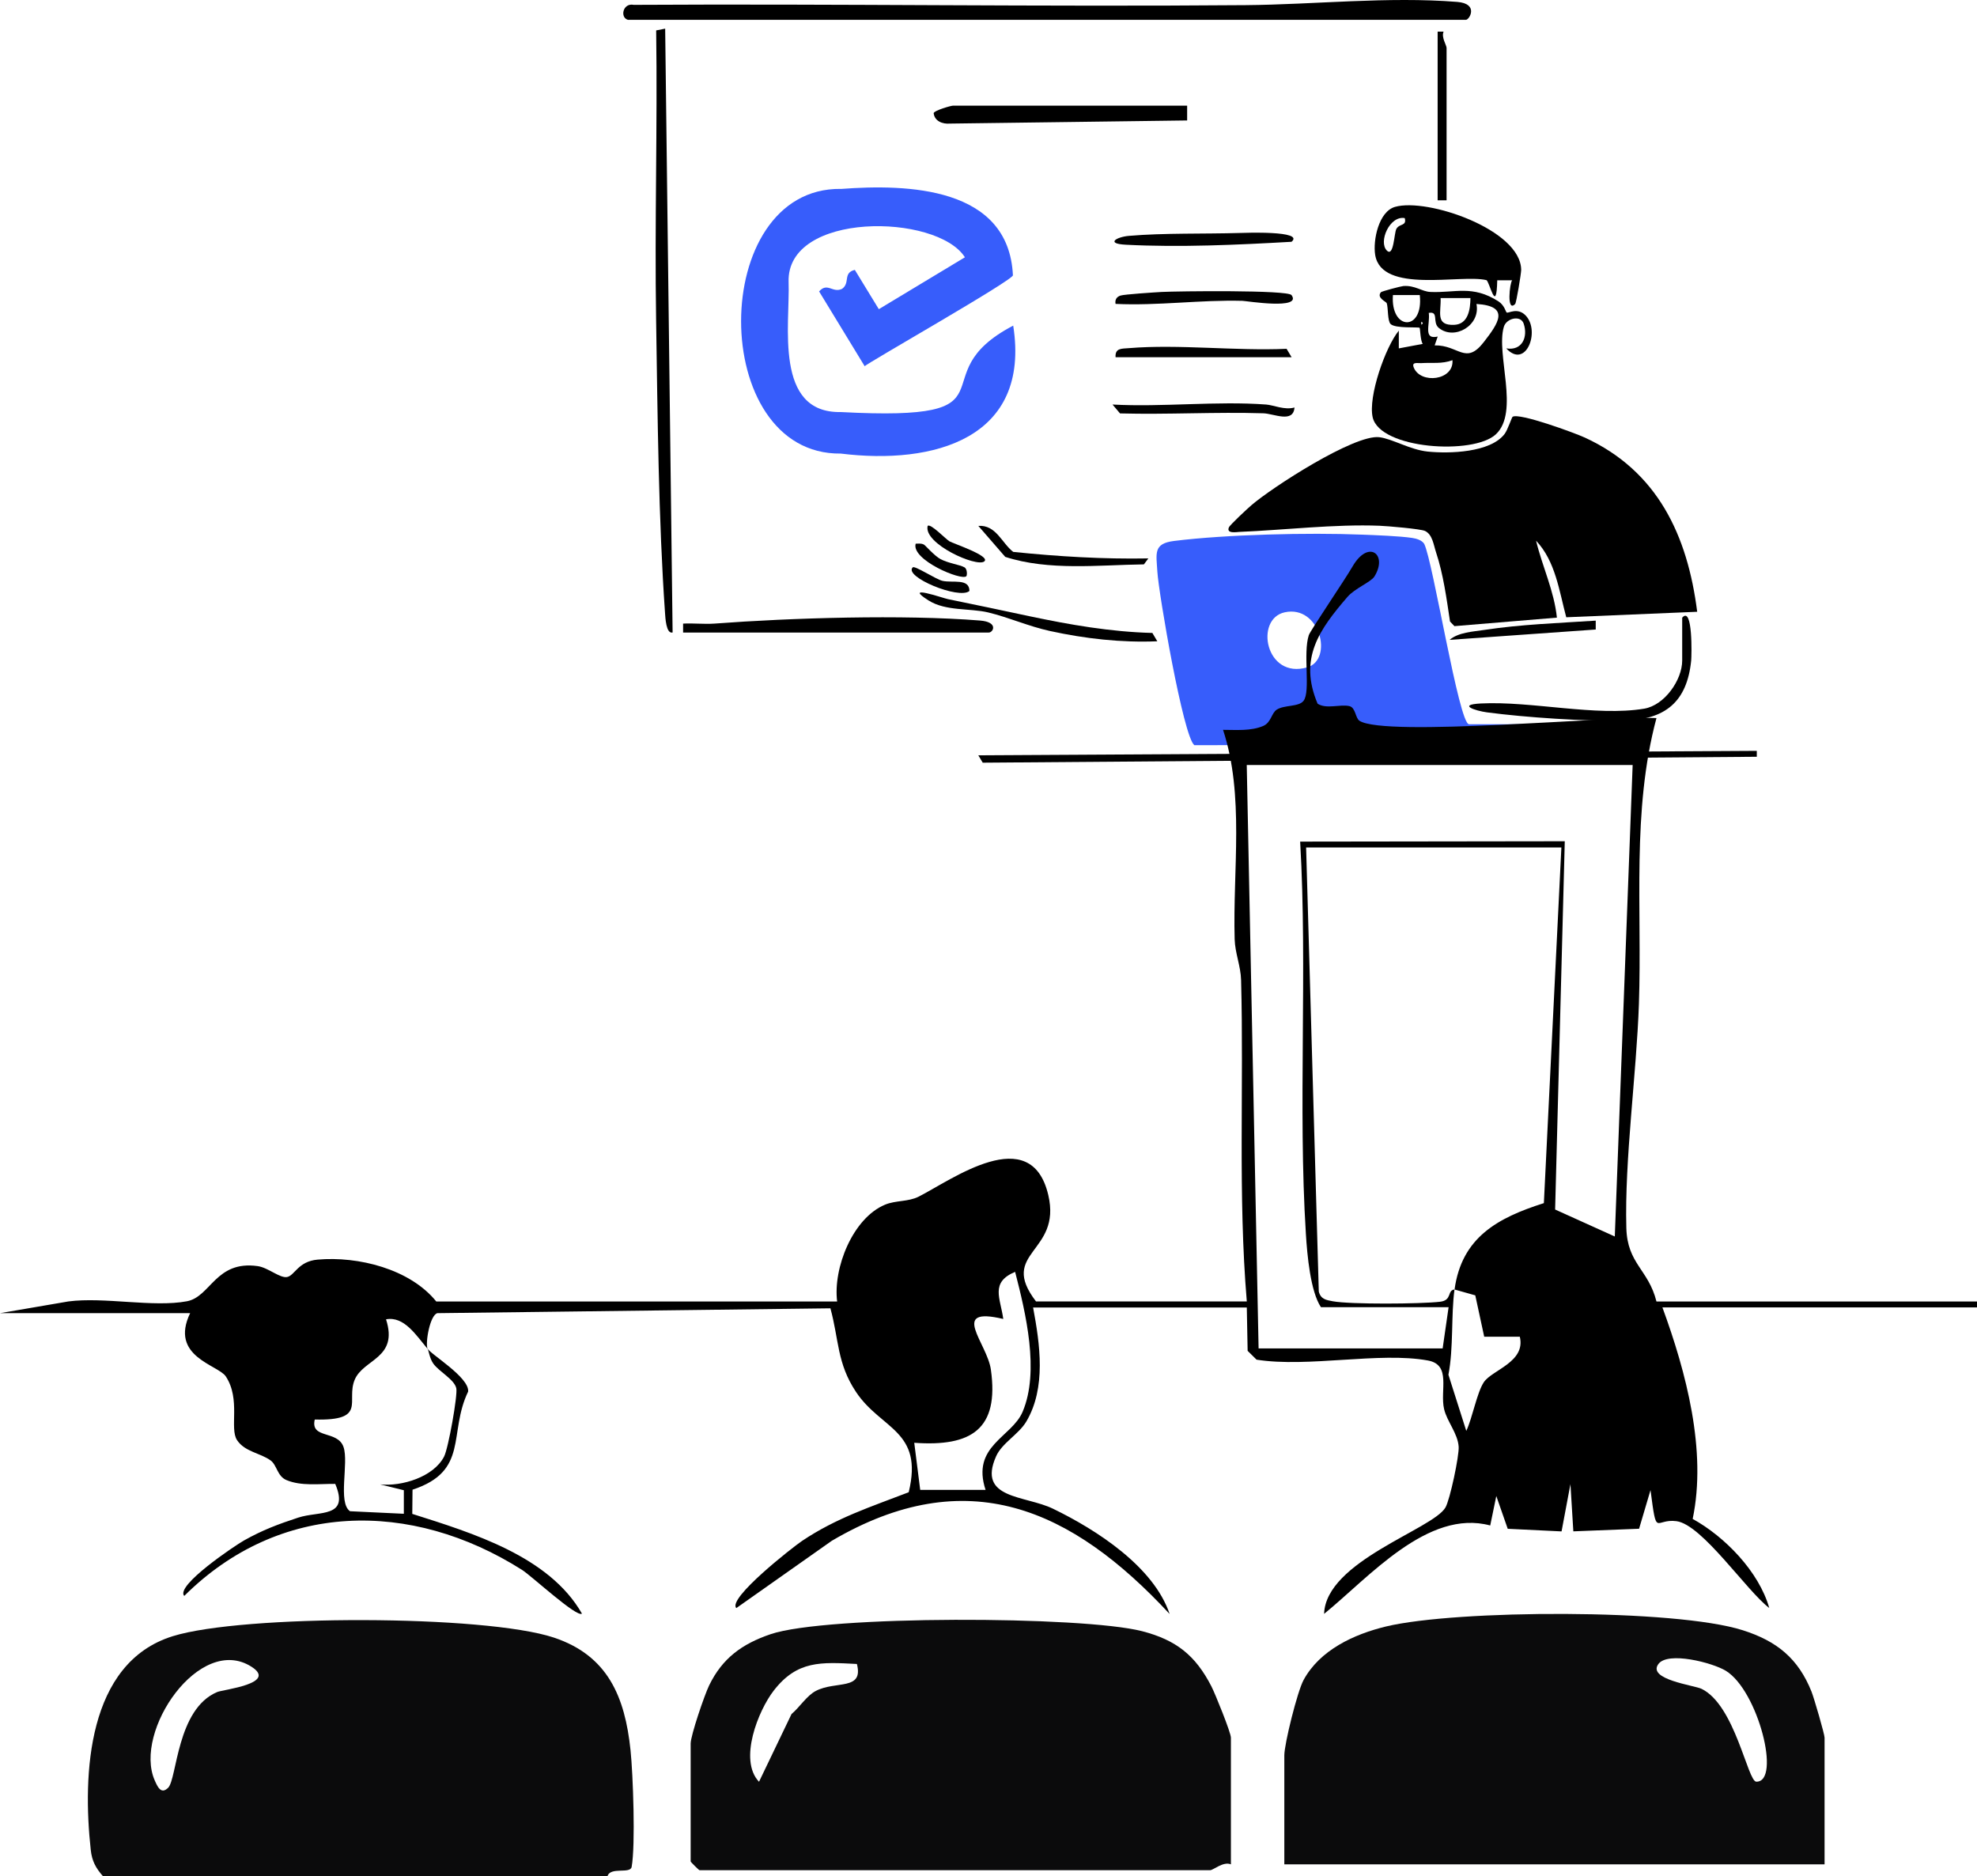 <svg xmlns="http://www.w3.org/2000/svg" width="176" height="167" viewBox="0 0 176 167" fill="none"><g clip-path="url(#clip0_2178_85923)"><path d="M156.397 66.836V67.362L87.486 67.889L87.093 67.231L156.397 66.836Z" fill="black"></path><path d="M143.256 64.461C143.85 64.645 143.908 66.346 142.991 66.304L106.325 66.33C105.339 65.582 103.15 52.818 103.033 50.89C102.938 49.258 102.651 48.384 104.517 48.152C109.161 47.573 116.513 47.399 121.231 47.589C122.445 47.636 124.618 47.715 125.716 47.883C126.092 47.941 126.569 48.073 126.786 48.405C127.576 49.974 129.877 64.466 130.778 64.466H143.256V64.461ZM114.372 54.503C111.663 55.087 112.654 60.495 116.381 59.4C118.718 58.716 117.515 53.824 114.372 54.503Z" fill="#375DFB"></path><path d="M151.086 54.456L139.434 54.945C138.809 52.633 138.48 49.953 136.747 48.131C137.304 50.438 138.353 52.591 138.602 54.977L129.479 55.735L129.087 55.324C128.785 53.323 128.488 51.096 127.847 49.179C127.624 48.516 127.534 47.583 126.861 47.262C126.474 47.078 123.511 46.825 122.816 46.799C118.851 46.641 114.314 47.183 110.333 47.346C110.089 47.357 109.156 47.526 109.4 46.946C109.49 46.725 111.059 45.266 111.398 44.977C113.243 43.381 120.563 38.658 122.784 38.916C123.924 39.047 125.525 40.032 127.089 40.195C129.029 40.395 132.676 40.29 133.943 38.631C134.224 38.263 134.584 37.141 134.658 37.099C135.247 36.725 140.166 38.526 141.094 38.953C147.566 41.933 150.232 47.662 151.091 54.461L151.086 54.456Z" fill="black"></path><path d="M134.133 27.82C134.276 27.915 135.098 27.32 135.83 28.094C137.139 29.479 135.84 32.897 134.091 31.011C135.501 31.248 136.047 30.006 135.644 28.81C135.379 28.02 134.107 28.32 133.879 29.089C133.153 31.527 135.3 36.662 133.169 38.658C131.181 40.522 122.853 39.985 122.201 37.146C121.782 35.314 123.325 30.896 124.528 29.432V31.011L126.659 30.611C126.447 30.343 126.431 29.232 126.378 29.179C126.283 29.089 124.215 29.258 123.797 28.842C123.51 28.558 123.595 27.42 123.452 26.988C123.404 26.846 122.514 26.504 122.938 26.009C123.007 25.93 124.719 25.477 124.931 25.461C125.97 25.382 126.585 25.956 127.338 25.988C129.527 26.088 131.075 25.34 133.396 26.825C133.937 27.172 134.038 27.757 134.133 27.82ZM126.394 26.262H124.003C123.77 29.447 126.744 29.537 126.394 26.262ZM130.905 26.53H128.249C128.302 27.783 127.751 28.984 129.453 28.916C130.698 28.868 130.894 27.562 130.905 26.53ZM127.719 30.743C129.845 30.701 130.476 32.528 132.082 30.464C133.391 28.779 134.473 27.246 131.44 27.057C131.822 28.963 129.484 30.322 128.096 29.195C127.475 28.694 128.127 27.689 127.194 27.852C127.338 28.842 126.648 30.269 127.99 29.958L127.719 30.743ZM126.527 28.637V28.9C126.701 28.81 126.701 28.726 126.527 28.637ZM129.31 32.059C128.361 32.417 127.47 32.259 126.516 32.323C126.219 32.344 125.641 32.175 125.859 32.718C126.468 34.213 129.442 33.871 129.304 32.065L129.31 32.059Z" fill="black"></path><path d="M55.898 1.764C55.171 1.559 55.447 0.237 56.417 0.432C74.567 0.326 92.723 0.611 110.873 0.458C117.038 0.405 123.542 -0.321 129.723 0.169C131.684 0.326 130.804 1.764 130.508 1.764H55.898Z" fill="black"></path><path d="M134.886 27.057C134.101 27.873 134.404 25.145 134.621 24.95H133.29C133.222 28.12 132.596 25.003 132.32 24.934C130.036 24.387 122.996 26.188 122.424 22.691C122.212 21.39 122.736 18.831 124.189 18.415C127.051 17.588 135.395 20.437 135.421 24.023C135.421 24.345 134.992 26.946 134.886 27.057ZM125.063 19.416C123.712 19.158 122.683 21.549 123.473 22.312C124.083 22.896 124.109 20.732 124.311 20.374C124.592 19.874 125.244 20.148 125.058 19.416H125.063Z" fill="black"></path><path d="M59.216 2.554L59.878 56.299C59.29 56.457 59.232 54.935 59.205 54.593C58.617 46.193 58.542 36.946 58.41 28.51C58.272 19.916 58.537 11.301 58.415 2.707L59.216 2.549V2.554Z" fill="black"></path><path d="M105.684 9.405V10.722L84.559 11.001C83.918 11.059 83.192 10.785 83.118 10.069C83.165 9.837 84.65 9.405 84.841 9.405H105.684Z" fill="black"></path><path d="M60.812 56.298V55.509C61.734 55.461 62.672 55.572 63.594 55.509C70.433 54.993 80.441 54.692 87.242 55.235C88.917 55.367 88.418 56.304 88.026 56.304H60.812V56.298Z" fill="black"></path><path d="M149.76 54.977C150.715 53.887 150.593 58.415 150.556 58.795C150.184 62.486 148.239 64.061 144.581 64.145C141.2 64.224 135.777 63.861 132.368 63.408C131.356 63.271 129.697 62.728 131.833 62.618C136.354 62.391 142.079 63.797 146.373 63.081C148.191 62.776 149.755 60.522 149.755 58.8V54.982L149.76 54.977Z" fill="black"></path><path d="M103.028 57.083C99.816 57.215 96.603 56.852 93.47 56.167C91.546 55.746 89.792 54.951 87.968 54.514C86.357 54.129 84.189 54.413 82.667 53.45C80.329 51.97 83.902 53.229 84.385 53.329C86.839 53.824 89.177 54.329 91.615 54.845C95.225 55.609 98.877 56.246 102.588 56.341L103.028 57.083Z" fill="black"></path><path d="M114.976 26.267C115.946 27.599 110.963 26.788 110.608 26.778C106.834 26.678 103.086 27.23 99.312 27.051C99.238 26.688 99.407 26.419 99.752 26.309C100.097 26.198 102.763 26.025 103.415 25.988C104.841 25.914 114.637 25.798 114.976 26.267Z" fill="black"></path><path d="M114.976 21.522C110.205 21.796 105.026 22.033 100.24 21.785C98.374 21.691 99.413 21.085 100.505 20.995C103.664 20.727 107.157 20.832 110.333 20.738C110.709 20.727 116.185 20.511 114.976 21.522Z" fill="black"></path><path d="M112.718 36.009C113.37 36.056 114.366 36.525 115.241 36.272C115.135 37.699 113.402 36.815 112.463 36.788C108.223 36.657 103.955 36.914 99.709 36.799L99.041 36.009C103.5 36.251 108.297 35.682 112.718 36.009Z" fill="black"></path><path d="M114.976 31.796H99.312C99.254 30.959 99.89 31.043 100.494 30.99C104.968 30.622 110.009 31.254 114.536 31.048L114.981 31.791L114.976 31.796Z" fill="black"></path><path d="M102.227 49.711L101.835 50.237C97.79 50.29 93.38 50.827 89.489 49.569L87.093 46.809C88.683 46.709 89.171 48.331 90.2 49.126C94.196 49.537 98.209 49.779 102.227 49.706V49.711Z" fill="black"></path><path d="M127.984 2.817H128.514C128.292 3.312 128.78 4.029 128.78 4.266V17.831H127.984V2.817Z" fill="black"></path><path d="M142.058 55.245V56.035L129.05 56.957C129.824 56.288 131.128 56.225 132.135 56.072C135.395 55.577 138.766 55.461 142.058 55.245Z" fill="black"></path><path d="M87.624 49.974C86.956 50.522 82.201 48.41 82.582 46.815C82.821 46.551 84.167 47.963 84.522 48.184C84.841 48.379 88.217 49.49 87.624 49.974Z" fill="black"></path><path d="M82.248 48.473C82.365 48.531 83.192 49.484 83.722 49.764C84.416 50.138 85.439 50.264 85.853 50.496C86.134 50.654 86.097 51.222 86.028 51.291C85.604 51.722 81.098 49.832 81.517 48.394C81.771 48.394 81.999 48.347 82.243 48.473H82.248Z" fill="black"></path><path d="M86.298 52.607C85.392 53.392 80.403 51.328 81.257 50.501C81.437 50.327 83.314 51.565 83.897 51.702C84.798 51.912 86.303 51.449 86.303 52.607H86.298Z" fill="black"></path><path d="M74.848 16.814C63.017 16.677 63.017 40.511 74.848 40.374C83.081 41.391 91.779 39.079 90.2 28.984C81.559 33.502 91.26 37.552 74.848 36.678C68.885 36.788 70.337 28.868 70.205 25.124C69.972 18.8 83.399 18.979 85.901 22.902L78.236 27.52L76.099 24.023C75.007 24.292 75.718 25.177 74.96 25.714C74.117 26.114 73.671 25.098 72.919 25.94L76.979 32.602C76.974 32.444 90.481 24.787 90.173 24.487C89.786 16.625 80.806 16.367 74.843 16.82L74.848 16.814Z" fill="#375DFB"></path><path d="M56.131 155.783C55.633 151.023 54.101 147.363 49.309 145.767C43.144 143.719 21.596 143.708 15.383 145.641C7.75 148.011 7.342 157.969 8.079 164.667C8.185 165.657 8.524 166.273 9.16 167H54.085C54.34 166.147 56.11 166.831 56.232 166.178C56.582 164.256 56.359 157.953 56.131 155.783ZM19.338 150.612C15.728 152.124 15.765 158.332 14.97 159.133C14.329 159.77 14.016 159.022 13.772 158.474C11.853 154.109 17.79 145.415 22.391 148.364C24.745 149.87 19.857 150.391 19.338 150.612Z" fill="#0B0B0C"></path><path d="M161.269 150.581C160.082 147.616 158.179 146.078 155.152 145.114C149.119 143.192 129.649 143.277 123.394 144.777C120.537 145.467 117.5 146.868 116.047 149.548C115.496 150.56 114.335 155.23 114.335 156.247V165.952H162.43V154.672C162.43 154.362 161.492 151.144 161.269 150.581ZM156.355 158.595C155.581 158.59 154.473 151.781 151.478 150.328C150.826 150.012 146.623 149.501 147.635 148.121C148.478 146.973 152.427 147.99 153.63 148.716C156.504 150.459 158.587 158.616 156.355 158.595Z" fill="#0B0B0C"></path><path d="M107.841 150.102C106.431 147.363 104.719 145.984 101.681 145.199C96.407 143.835 73.56 143.772 68.593 145.467C66.07 146.326 64.31 147.595 63.133 150.017C62.709 150.891 61.485 154.483 61.485 155.199V165.689C61.485 165.747 62.222 166.473 62.275 166.473H107.73C108.011 166.473 108.907 165.663 109.58 165.952V154.672C109.58 154.23 108.191 150.786 107.841 150.102ZM72.622 150.518C71.816 150.939 71.18 151.976 70.465 152.571L67.57 158.601C65.726 156.658 67.517 152.24 68.885 150.481C70.968 147.795 73.083 147.948 76.285 148.116C76.9 150.512 74.403 149.585 72.622 150.518Z" fill="#0B0B0C"></path><path d="M38.055 120.027C38.235 120.491 41.797 122.587 41.676 123.866C39.884 127.584 41.787 130.933 36.724 132.603L36.703 134.756C42.073 136.463 48.88 138.522 51.806 143.63C51.387 144.035 47.332 140.286 46.478 139.743C36.592 133.477 24.866 133.629 16.401 142.06C15.585 141.149 20.928 137.568 21.723 137.121C23.372 136.194 24.766 135.673 26.547 135.088C28.423 134.472 31.137 135.146 29.844 132.086C28.439 132.071 26.828 132.302 25.508 131.749C24.665 131.397 24.665 130.412 24.087 129.996C23.175 129.332 21.797 129.238 21.103 128.19C20.408 127.142 21.447 124.551 20.101 122.518C19.412 121.481 15.065 120.77 16.926 116.889H0L6.085 115.846C9.261 115.425 13.639 116.394 16.64 115.83C18.77 115.43 19.189 112.171 22.948 112.702C23.875 112.834 24.925 113.798 25.561 113.671C26.239 113.534 26.541 112.276 28.27 112.123C31.89 111.802 36.502 112.955 38.84 115.851H74.525C74.154 112.86 75.919 108.426 78.792 107.231C79.741 106.836 80.854 106.984 81.777 106.52C84.698 105.046 91.779 99.801 93.322 106.373C94.541 111.554 88.838 111.423 92.23 115.846H110.995C110.2 106.346 110.741 96.783 110.486 87.236C110.455 85.993 109.951 84.851 109.914 83.608C109.739 77.41 110.799 70.801 108.88 64.966C110.046 64.966 111.366 65.087 112.458 64.619C113.163 64.319 113.185 63.476 113.656 63.171C114.335 62.728 115.628 62.944 116.052 62.375C116.688 61.528 115.983 58.194 116.513 56.541C116.646 56.135 119.705 51.643 120.404 50.432C121.82 47.978 123.58 49.342 122.355 51.317C122.048 51.812 120.611 52.37 119.954 53.134C117.446 56.046 115.596 58.621 117.298 62.639C118.077 63.15 119.318 62.66 120.134 62.855C120.685 62.986 120.659 63.924 121.03 64.161C123.309 65.63 143.315 63.729 147.465 63.918C145.244 72.207 146.193 80.87 145.902 89.379C145.69 95.572 144.619 103.224 144.783 109.301C144.868 112.508 146.75 112.987 147.465 115.851H176.005V116.378H147.995C150.11 122.144 151.96 129.138 150.688 135.204C153.545 136.778 156.583 139.885 157.505 143.129C155.523 141.649 151.536 135.704 149.246 135.404C147.301 135.146 147.502 136.973 146.935 132.639L145.917 136.078L140.065 136.31L139.806 132.108L139.016 136.315L134.224 136.083L133.206 133.166L132.665 135.788C127.105 134.288 121.857 140.428 117.876 143.656C118.03 138.964 127.545 136.136 128.679 134.188C129.082 133.498 129.909 129.59 129.856 128.774C129.776 127.595 128.822 126.531 128.562 125.441C128.165 123.777 129.236 121.491 127.121 121.102C122.806 120.312 116.429 121.755 111.865 121.028L111.069 120.243L110.995 116.383H91.97C92.58 119.654 93.147 123.524 91.366 126.536C90.688 127.679 89.193 128.453 88.673 129.638C86.982 133.461 91.249 133.087 93.746 134.298C97.637 136.183 102.71 139.464 104.125 143.666C95.405 134.267 86.086 130.08 74.048 137.152L65.551 143.14C64.724 142.297 70.592 137.705 71.408 137.158C74.467 135.109 77.51 134.135 80.897 132.829C82.238 127.316 78.437 127.258 76.206 123.903C74.504 121.349 74.695 119.269 73.926 116.457L38.94 116.889C38.283 117.042 37.848 119.511 38.06 120.059C37.048 118.864 35.982 117.136 34.366 117.437C35.495 120.944 32.335 120.949 31.567 122.839C30.798 124.73 32.712 126.473 28.02 126.357C27.612 128.116 30.056 127.279 30.581 128.801C31.069 130.212 30.051 133.751 31.159 134.519L35.951 134.746V132.65L33.836 132.129C35.755 132.334 38.596 131.476 39.534 129.654C39.916 128.916 40.758 124.177 40.621 123.571C40.435 122.771 39.083 122.097 38.569 121.37C38.235 120.902 38.166 120.185 38.06 120.059L38.055 120.027ZM145.345 68.094H110.99L112.045 120.027H128.43L128.96 116.357H117.595C116.662 114.956 116.37 111.723 116.254 109.822C115.543 98.521 116.407 86.309 115.745 74.914L139.302 74.882L138.443 107.663L143.755 110.064L145.345 68.094ZM129.49 114.782C130.126 110.138 133.333 108.4 137.441 107.094L139 75.435H116.275L117.404 114.967C117.579 115.646 118.051 115.72 118.65 115.83C120.229 116.12 126.469 116.073 128.197 115.873C129.305 115.746 128.806 114.856 129.485 114.782C129.172 117.063 129.411 119.964 128.944 122.371L130.534 127.368C131.08 126.225 131.483 123.94 132.103 123.024C132.84 121.939 135.84 121.239 135.3 118.985H132.13L131.335 115.304L129.485 114.782H129.49ZM87.74 132.624C86.442 128.695 90.073 127.947 91.037 125.667C92.564 122.071 91.313 116.873 90.37 113.213C88.127 114.151 89.066 115.562 89.315 117.405C84.459 116.257 87.878 119.532 88.212 121.913C88.96 127.221 86.484 128.79 81.39 128.427L81.92 132.618H87.73L87.74 132.624Z" fill="black"></path></g><defs><clipPath id="clip0_2178_85923"><rect width="176" height="167" fill="white"></rect></clipPath></defs></svg>